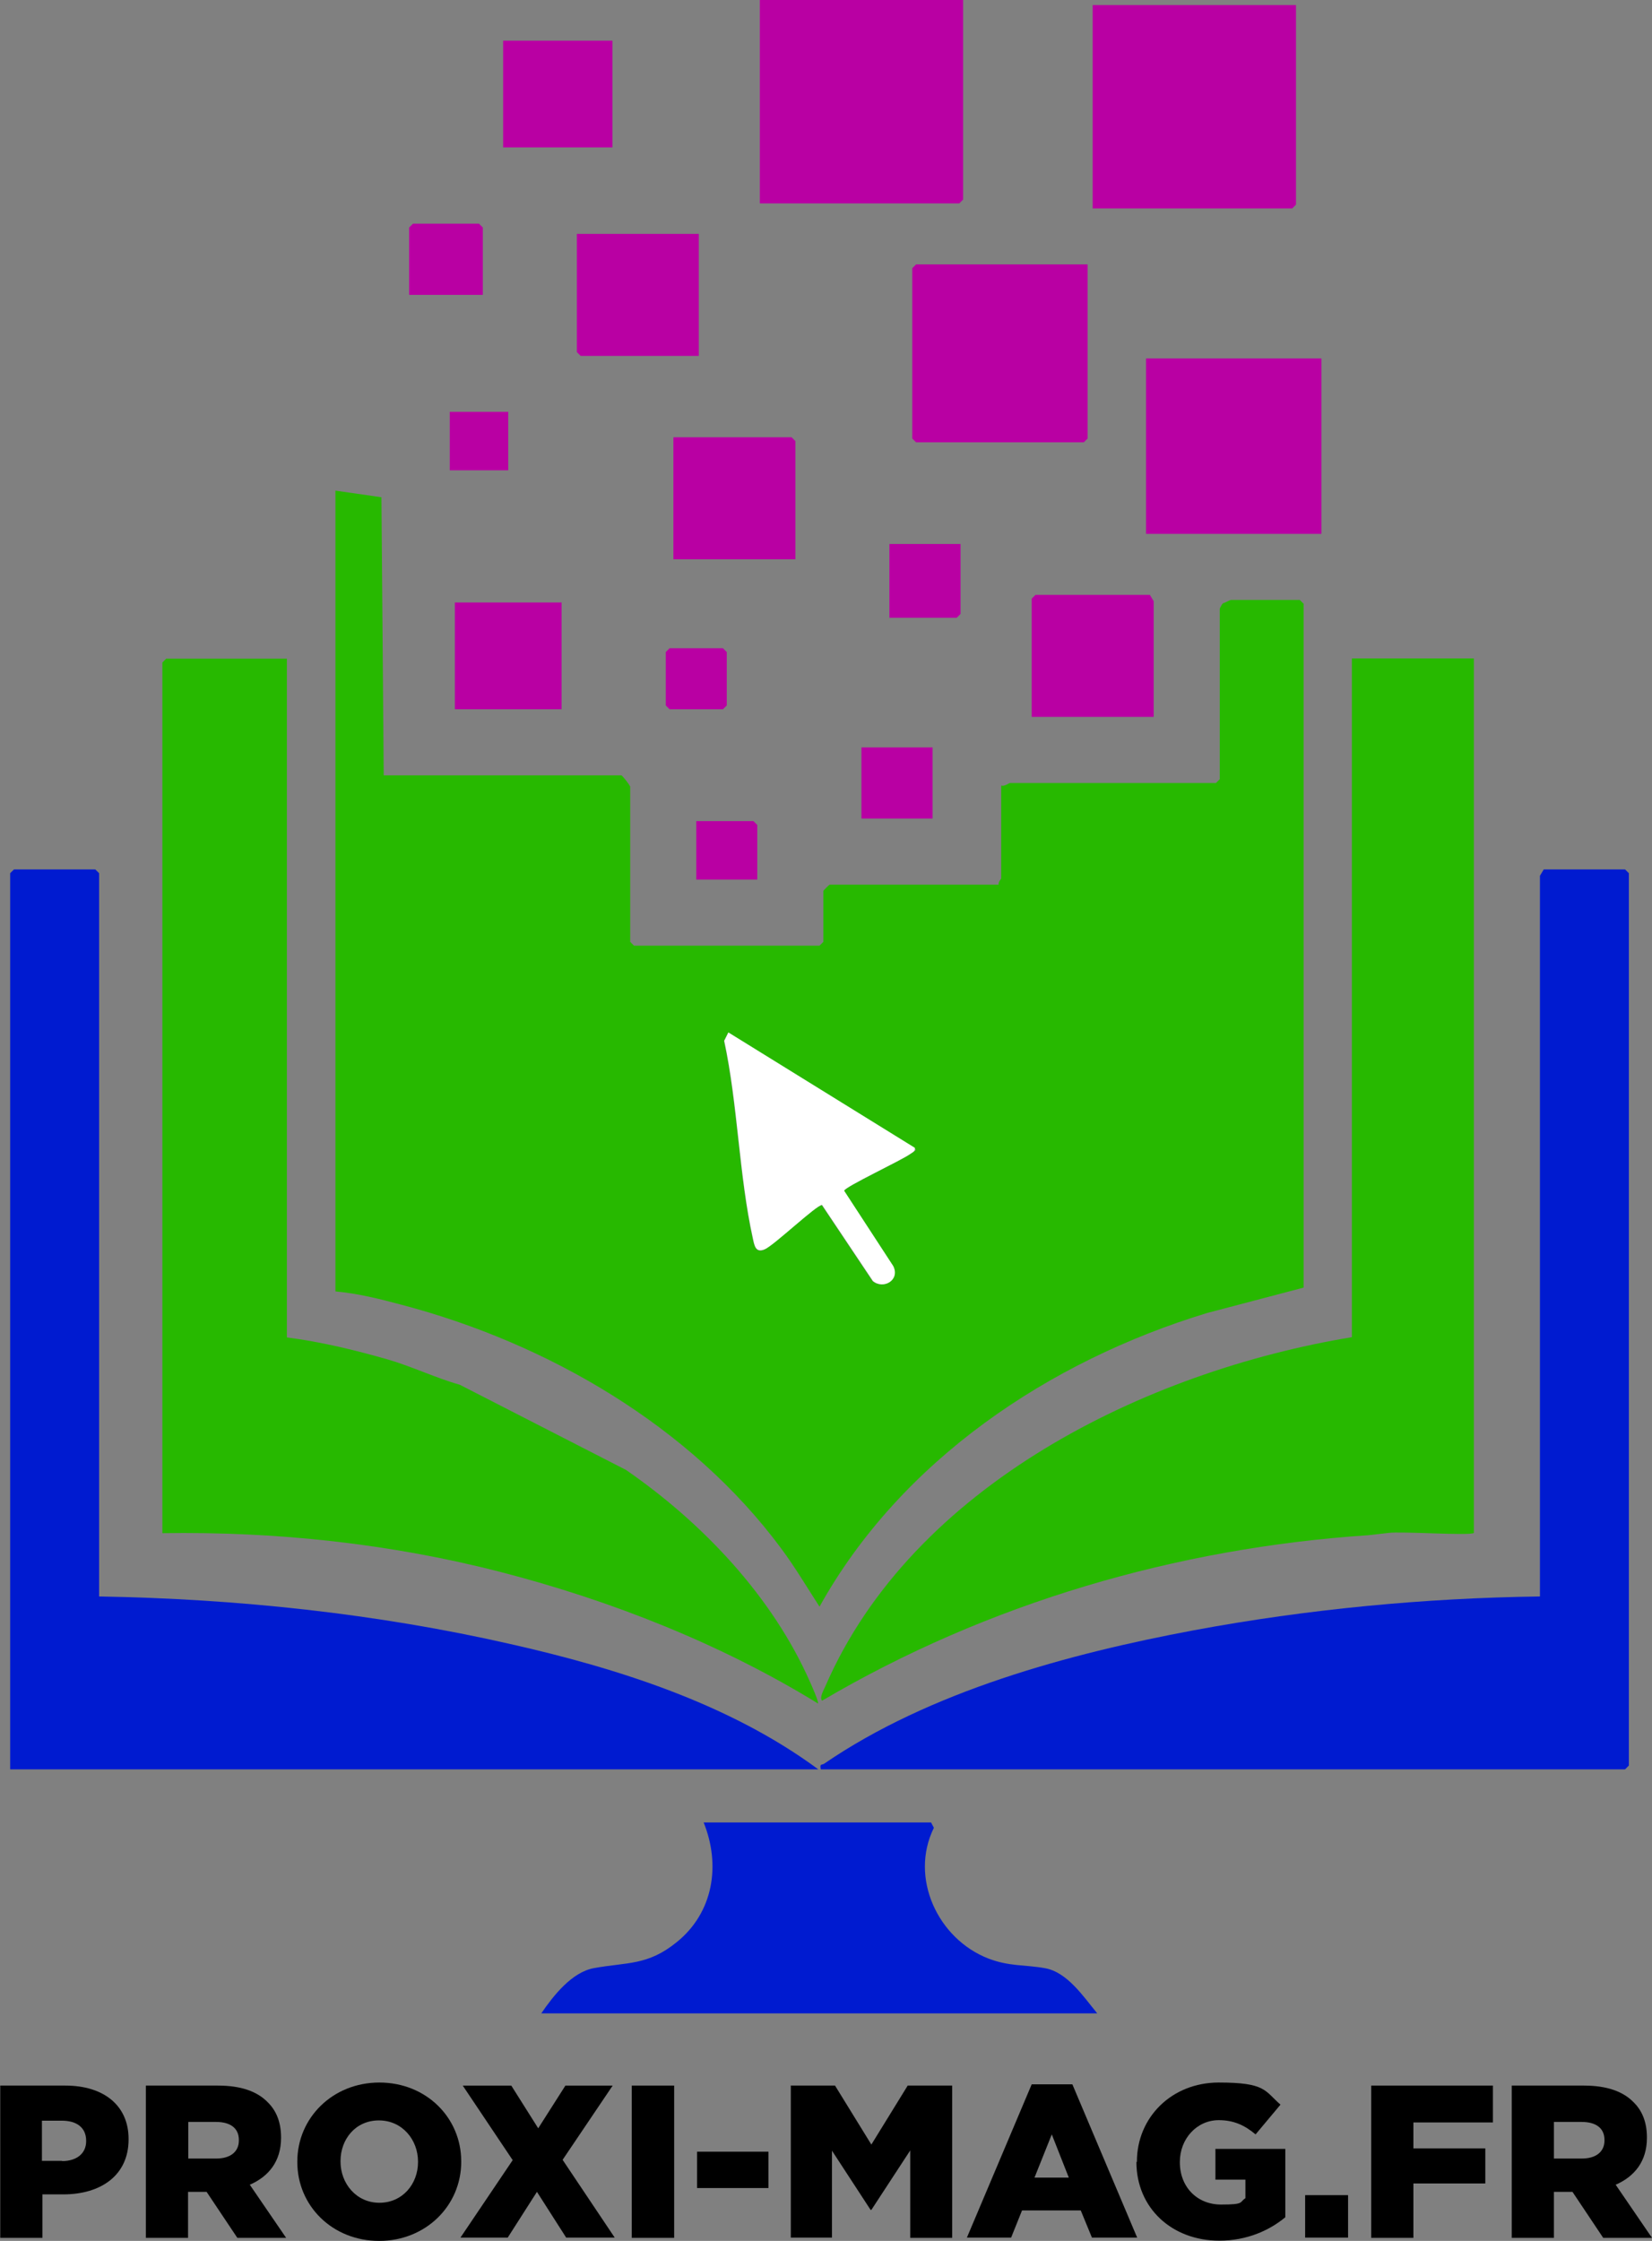 <?xml version="1.0" encoding="UTF-8" standalone="no"?>
<svg
   id="Calque_1"
   version="1.1"
   viewBox="0 0 650.1 881.5"
   sodipodi:docname="PROXI-MAG2.svg"
   width="650.1"
   height="881.5"
   inkscape:version="1.2.2 (b0a8486541, 2022-12-01)"
   xmlns:inkscape="http://www.inkscape.org/namespaces/inkscape"
   xmlns:sodipodi="http://sodipodi.sourceforge.net/DTD/sodipodi-0.dtd"
   xmlns="http://www.w3.org/2000/svg"
   xmlns:svg="http://www.w3.org/2000/svg">
  <rect x="0" y="0" width="650.1" height="881.5" fill="#808080" stroke="none"/>
  <sodipodi:namedview
     id="namedview77"
     pagecolor="#ffffff"
     bordercolor="#666666"
     borderopacity="1.0"
     inkscape:showpageshadow="2"
     inkscape:pageopacity="0.0"
     inkscape:pagecheckerboard="0"
     inkscape:deskcolor="#d1d1d1"
     showgrid="false"
     inkscape:zoom="0.7195122"
     inkscape:cx="259.89831"
     inkscape:cy="537.16949"
     inkscape:window-width="1920"
     inkscape:window-height="995"
     inkscape:window-x="0"
     inkscape:window-y="0"
     inkscape:window-maximized="1"
     inkscape:current-layer="Calque_1" />
  <!-- Generator: Adobe Illustrator 29.5.1, SVG Export Plug-In . SVG Version: 2.1.0 Build 141)  -->
  <defs
     id="defs4">
    <style
       id="style2">
      .st0 {
        fill: #b900a3;
      }

      .st1 {
        fill: #001bd0;
      }

      .st2 {
        fill: #fff;
      }

      .st3 {
        fill: #27b900;
      }
    </style>
  </defs>
  <path
     class="st3"
     d="m 513,506.5 -38,10 c -62.2,18.9 -120.5,58 -152.5,115.5 -5,-7.7 -9.6,-15.5 -15.1,-22.9 -35.6,-48 -91.6,-80.6 -149.2,-95.8 C 149.6,511 140.9,508.8 132,508 V 193 c 0,0 18.1,2.6 18.1,2.6 L 151,305 h 93.5 c 0.4,0 3.5,4 3.5,4.5 v 61 l 1.5,1.5 h 73 l 1.5,-1.5 v -20 c 0,-0.2 2.3,-2.5 2.5,-2.5 H 393 c -0.3,-1 1,-2.2 1,-2.5 V 309 c 1.3,0.5 3,-1 3.5,-1 h 81 l 1.5,-1.5 v -67 c 0,-0.3 0.9,-1.9 1.3,-2.2 0.9,-0.2 2.6,-1.3 3.2,-1.3 h 27 l 1.5,1.5 z m -226.4,-100.4 -1.7,3.4 c 5.4,25.1 5.8,52.9 11.3,77.8 0.6,2.7 1.2,5.9 4.7,4.2 3.5,-1.7 20.5,-17.6 22.5,-17.4 l 20,29.9 c 4.1,3.4 10.8,-0.5 8,-5.9 l -19.3,-29.6 c 0.1,-1.5 22.7,-12 26.2,-14.6 3.5,-2.6 2,-0.9 1.6,-2.3 l -73.4,-45.4 z"
     id="path6" />
  <path
     class="st3"
     d="m 246.3,578.2 c 30.3,20.9 57.7,49.9 72.5,83.5 0.6,1.3 3.5,7.9 3.1,8.4 -38.1,-23.4 -81.4,-40.5 -124.8,-51.7 -43.4,-11.2 -88.4,-16 -133.2,-15.3 V 260.6 l 1.5,-1.5 h 47.5 v 267 c 13.3,1.7 26.9,5 39.8,8.7 9.3,2.7 19.2,7.4 28.2,9.9"
     id="path8" />
  <path
     class="st3"
     d="m 538.5,603.9 c -75.5,5 -150,26.8 -215,65.1 -1.1,-1.3 0.7,-4.3 1.3,-5.7 34.3,-79 126,-123.9 207.2,-137.3 V 259 h 48 v 344 c -1.2,1.2 -28.7,-0.7 -33.6,0"
     id="path10" />
  <path
     class="st1"
     d="m 606,344.5 1.5,-2.5 h 32 l 1.5,1.5 v 351 l -1.5,1.5 H 323 c -0.5,-2.4 0.4,-1.6 1.3,-2.2 41.6,-28.5 96.3,-43.3 145.5,-52.5 C 514.4,633 560.6,628.6 606,628"
     id="path12" />
  <path
     class="st1"
     d="m 39,628 c 54.1,0.9 109.1,6.7 161.8,18.7 42.1,9.5 86.3,23.5 121.2,49.3 H 4 V 343.5 L 5.5,342 h 32 l 1.5,1.5 z"
     id="path14" />
  <path
     class="st1"
     d="M 432,792 H 213 c 4.8,-7 12,-16.2 20.7,-17.8 13.1,-2.4 21.2,-0.9 32.7,-10.3 14.3,-11.6 17.3,-30.2 10.5,-47 h 89.5 l 1.1,2.1 c -9.7,19.7 1.6,43.7 21.4,51.4 8.3,3.2 14.3,2.4 22.2,3.8 8.9,1.5 15.3,11.3 20.7,17.8 z"
     id="path16" />
  <polygon
     class="st0"
     points="1041.5,119 963,119 963,39 1043,39 1043,117.5 "
     id="polygon18"
     transform="translate(-664,-39)" />
  <polygon
     class="st0"
     points="1172.5,121 1094,121 1094,41 1174,41 1174,119.5 "
     id="polygon20"
     transform="translate(-664,-39)" />
  <polygon
     class="st0"
     points="1090.5,213 1024.5,213 1023,211.5 1023,144.5 1024.5,143 1092,143 1092,211.5 "
     id="polygon22"
     transform="translate(-664,-39)" />
  <rect
     class="st0"
     x="451"
     y="141"
     width="69"
     height="69"
     id="rect24" />
  <polygon
     class="st0"
     points="1070,274.5 1071.5,273 1116.5,273 1118,275.5 1118,321 1070,321 "
     id="polygon26"
     transform="translate(-664,-39)" />
  <polygon
     class="st0"
     points="892.5,179 891,177.5 891,131 939,131 939,179 "
     id="polygon28"
     transform="translate(-664,-39)" />
  <polygon
     class="st0"
     points="929,211 975.5,211 977,212.5 977,259 929,259 "
     id="polygon30"
     transform="translate(-664,-39)" />
  <rect
     class="st0"
     x="198"
     y="16"
     width="43"
     height="42"
     id="rect32" />
  <rect
     class="st0"
     x="179"
     y="237"
     width="42"
     height="42"
     id="rect34" />
  <polygon
     class="st0"
     points="1040.5,282 1014,282 1014,253 1042,253 1042,280.5 "
     id="polygon36"
     transform="translate(-664,-39)" />
  <polygon
     class="st0"
     points="825,128.5 826.5,127 852.5,127 854,128.5 854,155 825,155 "
     id="polygon38"
     transform="translate(-664,-39)" />
  <rect
     class="st0"
     x="339"
     y="294"
     width="28"
     height="28"
     id="rect40" />
  <polygon
     class="st0"
     points="950,295.5 950,316.5 948.5,318 927.5,318 926,316.5 926,295.5 927.5,294 948.5,294 "
     id="polygon42"
     transform="translate(-664,-39)" />
  <polygon
     class="st0"
     points="938,362 960.5,362 962,363.5 962,385 938,385 "
     id="polygon44"
     transform="translate(-664,-39)" />
  <rect
     class="st0"
     x="177"
     y="162"
     width="23"
     height="23"
     id="rect46" />
  <path
     class="st2"
     d="m 286.6,406.1 73.4,45.4 c 0.3,1.4 -0.8,1.7 -1.6,2.3 -3.5,2.6 -26.1,13.1 -26.2,14.6 l 19.3,29.6 c 2.8,5.5 -3.8,9.4 -8,5.9 l -20,-29.9 c -2,-0.2 -18.8,15.8 -22.5,17.4 -3.7,1.6 -4.1,-1.5 -4.7,-4.2 -5.5,-24.9 -5.9,-52.7 -11.3,-77.8 l 1.7,-3.4 z"
     id="path48" />
  <g
     id="g74"
     transform="translate(-664,-39)">
    <path
       d="m 664,859.4 h 25.7 c 15.1,0 24.9,7.8 24.9,21 v 0.2 c 0,14.1 -10.9,21.6 -25.7,21.6 h -8.2 v 17.1 h -16.6 v -59.9 z m 24.4,29.7 c 5.9,0 9.5,-3.1 9.5,-7.8 v -0.2 c 0,-5.1 -3.6,-7.9 -9.6,-7.9 h -7.8 V 889 h 7.9 z"
       id="path50" />
    <path
       d="m 721.5,859.4 h 28.3 c 9.2,0 15.5,2.4 19.5,6.5 3.5,3.4 5.3,8 5.3,13.9 v 0.2 c 0,9.2 -4.9,15.2 -12.3,18.4 l 14.3,20.9 H 757.4 L 745.3,901.2 H 738 v 18.1 h -16.6 v -59.9 z m 27.6,28.7 c 5.6,0 8.9,-2.7 8.9,-7.1 v -0.2 c 0,-4.7 -3.4,-7.1 -9,-7.1 h -10.9 v 14.4 H 749 Z"
       id="path52" />
    <path
       d="m 781,889.5 v -0.2 c 0,-17.2 13.9,-31.1 32.3,-31.1 18.4,0 32.2,13.8 32.2,31 v 0.2 c 0,17.2 -13.9,31.1 -32.3,31.1 -18.4,0 -32.2,-13.8 -32.2,-31 z m 47.5,0 v -0.2 c 0,-8.6 -6.2,-16.2 -15.4,-16.2 -9.2,0 -15.1,7.4 -15.1,16 v 0.2 c 0,8.6 6.2,16.2 15.3,16.2 9.1,0 15.2,-7.4 15.2,-16 z"
       id="path54" />
    <path
       d="m 865.8,888.8 -19.7,-29.4 h 19.1 l 10.6,16.8 10.7,-16.8 h 18.6 l -19.7,29.2 20.5,30.6 h -19.1 l -11.5,-18 -11.5,18 h -18.6 l 20.5,-30.4 z"
       id="path56" />
    <path
       d="m 912.6,859.4 h 16.7 v 59.9 h -16.7 z"
       id="path58" />
    <path
       d="m 938.3,885.4 h 28.1 v 14.3 h -28.1 z"
       id="path60" />
    <path
       d="m 975.1,859.4 h 17.5 l 14.3,23.2 14.3,-23.2 h 17.5 v 59.9 h -16.5 v -34.4 l -15.3,23.4 h -0.3 L 991.4,885 v 34.2 h -16.2 v -59.9 z"
       id="path62" />
    <path
       d="m 1070,858.9 h 16 l 25.5,60.3 h -17.8 l -4.4,-10.7 h -23.1 l -4.3,10.7 h -17.4 z m 14.6,36.7 -6.7,-17 -6.8,17 h 13.4 z"
       id="path64" />
    <path
       d="m 1111.4,889.5 v -0.2 c 0,-17.4 13.7,-31.1 32.2,-31.1 18.5,0 18,3.2 24.3,8.7 l -9.8,11.7 c -4.3,-3.6 -8.6,-5.6 -14.5,-5.6 -8.6,0 -15.3,7.3 -15.3,16.4 v 0.2 c 0,9.7 6.8,16.6 16.2,16.6 9.4,0 7.1,-0.9 9.6,-2.5 v -7.3 h -11.8 v -12.1 h 27.5 v 26.9 c -6.3,5.2 -15.1,9.2 -26,9.2 -18.6,0 -32.6,-12.8 -32.6,-31 z"
       id="path66" />
    <path
       d="m 1177.6,902.5 h 16.9 v 16.7 h -16.9 z"
       id="path68" />
    <path
       d="m 1203.6,859.4 h 47.9 v 14.5 h -31.3 v 10.2 h 28.3 v 13.8 h -28.3 v 21.4 h -16.6 z"
       id="path70" />
    <path
       d="m 1259,859.4 h 28.3 c 9.2,0 15.5,2.4 19.5,6.5 3.5,3.4 5.3,8 5.3,13.9 v 0.2 c 0,9.2 -4.9,15.2 -12.3,18.4 l 14.3,20.9 h -19.2 l -12.1,-18.1 h -7.3 v 18.1 h -16.6 v -59.9 z m 27.5,28.7 c 5.6,0 8.9,-2.7 8.9,-7.1 v -0.2 c 0,-4.7 -3.4,-7.1 -9,-7.1 h -10.9 v 14.4 h 10.9 z"
       id="path72" />
  </g>
</svg>
